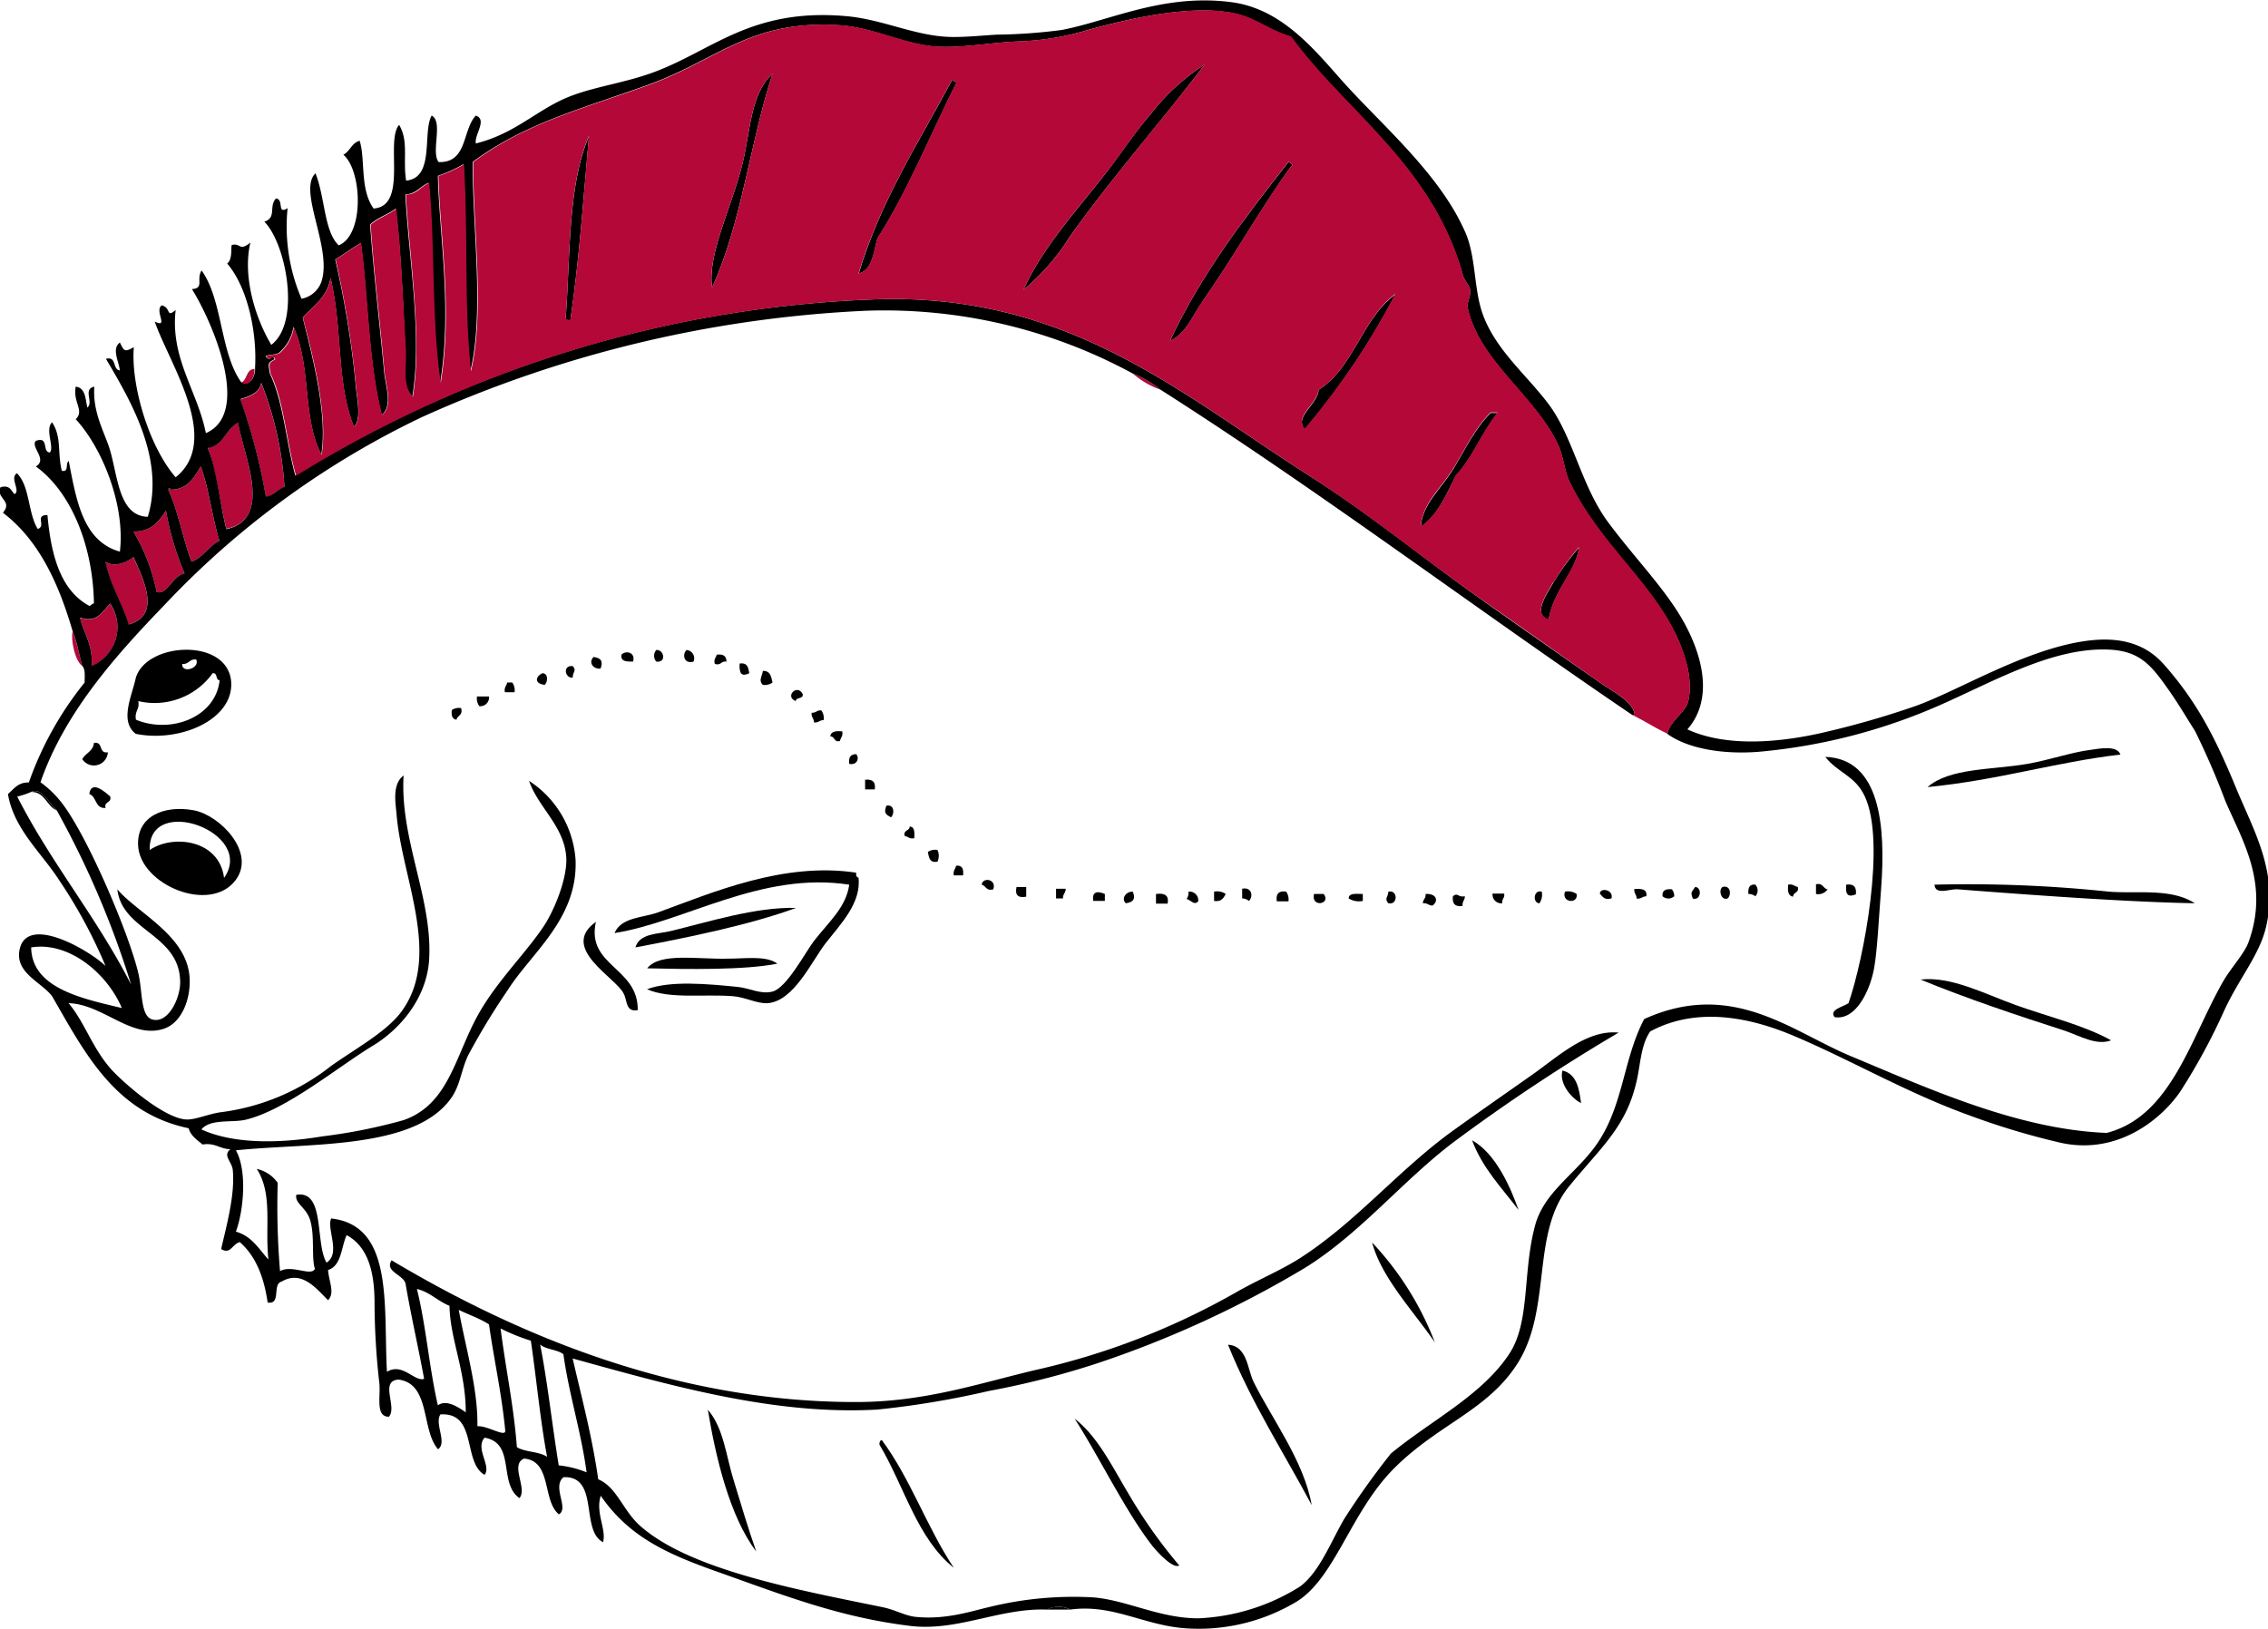 <svg id="IMG_0002_Image" data-name="IMG_0002 Image" xmlns="http://www.w3.org/2000/svg" viewBox="0 0 234.22 168.24"><defs><style>.cls-1,.cls-2{fill-rule:evenodd;}.cls-2{fill:#b30838;}</style></defs><title>IMG_0004a</title><path class="cls-1" d="M102,10.54c.28,0,.43.05.48.24-2.7,5.38-5,11.14-8.16,16.08-.39,1.45-.49,3.19-1.92,3.6C94.67,22.91,98.56,17,102,10.54Z" transform="translate(-3.72 -2.2)"/><path class="cls-1" d="M136.78,18.94c.28.08.61.42.24.48-3.19,4.42-5.9,9.35-9.12,13.92-1,1.43-1.68,3.32-3.36,4.08C127.81,30.45,132.28,24.67,136.78,18.94Z" transform="translate(-3.72 -2.2)"/><path class="cls-2" d="M30,40.3c.08.9-.73,2.13-1.44,1.44C29.29,41.53,29.07,40.35,30,40.3Z" transform="translate(-3.72 -2.2)"/><path class="cls-2" d="M33.1,52.54c-.75.2-1.08.84-1.92,1a62,62,0,0,0-2.64-10.08c1-.3,1.94-.62,2.16-1.68A35,35,0,0,1,33.1,52.54Z" transform="translate(-3.72 -2.2)"/><path class="cls-1" d="M158.38,44.86c-1.61,2-2.58,4.62-4.32,6.48-1,2-1.86,4.06-3.6,5.28.08-2.27,2.15-4,3.36-6s2.26-4.2,3.84-5.76Z" transform="translate(-3.72 -2.2)"/><path class="cls-2" d="M28.3,45.82c.65,3.65,3.64,10-1.2,11-.71-2.73-1-5.92-1.92-8.4C26.86,48.22,27.05,46.49,28.3,45.82Z" transform="translate(-3.72 -2.2)"/><path class="cls-2" d="M22.78,61.42c-1.25.25-1.8,2.29-2.88,1.92a20.08,20.08,0,0,0-2.4-6.24c1.86,0,2.64-1,3.36-2.16A29,29,0,0,0,22.78,61.42Z" transform="translate(-3.72 -2.2)"/><path class="cls-1" d="M166.78,58.78c-.24,2.32-2.69,4.51-3.12,7.44-1.75-.54-.14-2.73.48-3.84A24.94,24.94,0,0,1,166.78,58.78Z" transform="translate(-3.72 -2.2)"/><path class="cls-2" d="M17,66.7c-.7-2.26-1.89-4-2.4-6.48,1,.67,2.29,0,2.88-.48C18.52,62,20.42,65.77,17,66.7Z" transform="translate(-3.72 -2.2)"/><path class="cls-2" d="M13.18,71c.16-2.24-.81-3.35-1.2-5,1.74.61,2.26-.56,3.12-1.44A4.34,4.34,0,0,1,13.18,71Z" transform="translate(-3.72 -2.2)"/><path class="cls-2" d="M12.22,71c-.79-.58-1.21-2.78-1-3.6C11.68,68.52,11.88,69.84,12.22,71Z" transform="translate(-3.72 -2.2)"/><path class="cls-1" d="M71.5,69.34c.79-.06,1.08,1.32,0,1.2A.9.9,0,0,1,71.5,69.34Z" transform="translate(-3.72 -2.2)"/><path class="cls-1" d="M69.1,70.54c-.69,0-1.31,0-1.2-.72C68.36,69.35,69.37,69.57,69.1,70.54Z" transform="translate(-3.72 -2.2)"/><path class="cls-1" d="M77.74,69.82c.63-.07,1,.09,1,.72-.58-.1-.52.44-1.2.24C77.4,70.28,77.66,70.14,77.74,69.82Z" transform="translate(-3.72 -2.2)"/><path class="cls-1" d="M81.1,71.74c-.77.37-1.06.08-1-1C80.94,70.62,81,71.18,81.1,71.74Z" transform="translate(-3.72 -2.2)"/><path class="cls-1" d="M86.62,73.9c.07.55-.69.27-.72.72C84.7,74.15,86.07,72.78,86.62,73.9Z" transform="translate(-3.72 -2.2)"/><path class="cls-1" d="M54.22,74.14a.9.9,0,0,1-1,1,1.35,1.35,0,0,1-.24-1Z" transform="translate(-3.72 -2.2)"/><path class="cls-1" d="M51.34,75.34c.21.77-.38.74-.48,1.2-.42-.06-.55-.41-.48-1A1.35,1.35,0,0,1,51.34,75.34Z" transform="translate(-3.72 -2.2)"/><path class="cls-1" d="M94.06,83.74h-1v-1Q94.23,82.61,94.06,83.74Z" transform="translate(-3.72 -2.2)"/><path class="cls-1" d="M95.26,85.42c.83-.17.86.84.48,1.2C95.12,86.31,95,86.12,95.26,85.42Z" transform="translate(-3.72 -2.2)"/><path class="cls-1" d="M97.66,87.58c.52,0,.52.6.48,1.2-.5.1-.64-.16-1-.24C97,87.89,97.66,88.06,97.66,87.58Z" transform="translate(-3.72 -2.2)"/><path class="cls-1" d="M102.22,92.62c-.1-.5.17-.64.24-1,.63-.07.79.33.72,1Z" transform="translate(-3.72 -2.2)"/><path class="cls-1" d="M188.38,93.58c.5-.1.64.16,1,.24.17.65-.48.48-.48,1C188.34,94.74,188.34,94.18,188.38,93.58Z" transform="translate(-3.72 -2.2)"/><path class="cls-1" d="M192.46,94.06a1.17,1.17,0,0,1-1.2.48v-1C192,93.37,192,94,192.46,94.06Z" transform="translate(-3.72 -2.2)"/><path class="cls-1" d="M194.38,93.58q1.13-.17,1,1C194.57,94.91,194.28,94.62,194.38,93.58Z" transform="translate(-3.72 -2.2)"/><path class="cls-1" d="M108.7,93.82h1v1Q108.42,95.06,108.7,93.82Z" transform="translate(-3.72 -2.2)"/><path class="cls-1" d="M178.78,93.82c.71,0,.64,1.43-.24,1.2C178.27,94.27,178.43,94.39,178.78,93.82Z" transform="translate(-3.72 -2.2)"/><path class="cls-1" d="M132.7,95.26A1.13,1.13,0,0,0,132,95v-1C133,93.79,133.17,94.8,132.7,95.26Z" transform="translate(-3.72 -2.2)"/><path class="cls-1" d="M170.14,95c-.76.21-.91-.21-1.2-.48C168.94,93.83,170.4,94.09,170.14,95Z" transform="translate(-3.72 -2.2)"/><path class="cls-1" d="M120.7,94.3c.3.69.12,1.09-.72,1.2C119.48,95,120,94.28,120.7,94.3Z" transform="translate(-3.72 -2.2)"/><path class="cls-1" d="M126.46,94.3a.9.9,0,0,1,1,1c-.42.45-.7-.1-1.2-.24A1.13,1.13,0,0,0,126.46,94.3Z" transform="translate(-3.72 -2.2)"/><path class="cls-1" d="M129.1,94.3a1.57,1.57,0,0,1,1.2.24c-.22.42-.45.83-1.2.72Z" transform="translate(-3.72 -2.2)"/><path class="cls-1" d="M147.1,94.3c1-.23,1,1.43,0,1.2C146.65,95,147.07,94.9,147.1,94.3Z" transform="translate(-3.72 -2.2)"/><path class="cls-1" d="M162.7,95.5c-.71,0-.64-1.43.24-1.2A1.56,1.56,0,0,1,162.7,95.5Z" transform="translate(-3.72 -2.2)"/><path class="cls-1" d="M123.1,94.54c.82-.1,1.37.07,1.2,1h-1.2Z" transform="translate(-3.72 -2.2)"/><path class="cls-1" d="M139.42,94.54h1C141.24,95.59,139.09,96,139.42,94.54Z" transform="translate(-3.72 -2.2)"/><path class="cls-1" d="M150.94,94.54c1.11-.07,1.39.7.72,1.2-.43,0-.51-.29-1-.24C150.67,95.07,151,95,150.94,94.54Z" transform="translate(-3.72 -2.2)"/><path class="cls-1" d="M111.82,168.46a2.57,2.57,0,0,1,2.4,0Z" transform="translate(-3.72 -2.2)"/><path class="cls-2" d="M123.58,42.46a9,9,0,0,1-2.88-1.68A10.7,10.7,0,0,1,123.58,42.46Z" transform="translate(-3.72 -2.2)"/><path class="cls-2" d="M21.1,52.78c0-.27.24-.13.24,0,1.82,0,2.39-1.29,3.12-2.4.85,2.35,1.16,5.24,1.92,7.68-1.12.56-1.66,1.7-2.88,2.16C22.6,57.84,22.12,55,21.1,52.78Z" transform="translate(-3.72 -2.2)"/><path class="cls-1" d="M83.5,72.7a1.35,1.35,0,0,1-1,.24c-.47-.45-.07-.88,0-1.44C83.29,71.47,83.36,72.12,83.5,72.7Z" transform="translate(-3.72 -2.2)"/><path class="cls-1" d="M14.86,79.9a1.44,1.44,0,0,1-2.64.72c.32-.64,1.12-.8,1.2-1.68C14.41,78.75,13.87,80.09,14.86,79.9Z" transform="translate(-3.72 -2.2)"/><path class="cls-1" d="M193.18,107.26c-.6-.77.89-1.06,1.44-1.44,1.58-4.55,3.89-16.66,1.68-21.36-1-2.16-2.78-2.41-4.08-4.08,5.64.19,6.27,7.05,5.76,13.68-.24,3.09-.39,6.35-.72,8.16C196.83,104.57,195.35,107.64,193.18,107.26Z" transform="translate(-3.72 -2.2)"/><path class="cls-1" d="M6.94,84c1.11-.54,1.9,1.3,2.64,1.92C8.51,85.45,8.39,84,6.94,84Z" transform="translate(-3.72 -2.2)"/><path class="cls-1" d="M176.38,94.06a1.13,1.13,0,0,1,.24.72.9.9,0,0,1-1.2,0C175.35,94.15,175.75,94,176.38,94.06Z" transform="translate(-3.72 -2.2)"/><path class="cls-1" d="M128.14,8.86c-4.57,6-9.46,11.51-13.92,17.76a23.15,23.15,0,0,1-4.8,5.52c1.95-4.38,5.52-8.22,8.64-12.24,1.51-1.95,2.9-4.1,4.56-6A22.28,22.28,0,0,1,128.14,8.86Z" transform="translate(-3.72 -2.2)"/><path class="cls-1" d="M83.5,9.82c-2.32,7.05-3.16,15.32-6.24,22.08-.5-3.45,2-8.18,3.12-12.72C81.23,15.76,81.2,11.89,83.5,9.82Z" transform="translate(-3.72 -2.2)"/><path class="cls-1" d="M64.54,16.3c-.54,6-1,12.81-1.92,19-.28,0-.43-.05-.48-.24C62.62,28.87,62.33,21.36,64.54,16.3Z" transform="translate(-3.72 -2.2)"/><path class="cls-1" d="M147.82,32.62a75.72,75.72,0,0,1-9.36,13.92c-1.11-1.33,1.3-2.48,1.44-4.08C143.53,40.17,144.38,35.1,147.82,32.62Z" transform="translate(-3.72 -2.2)"/><path class="cls-1" d="M17.74,78c-1.7-1.31-.41-3.87,0-5.76,1.06-3.69,9.32-4.19,9.84.24C28,76.47,22.36,78.94,17.74,78Zm4.8-7.2c-.05,1,1.86.44,1.44-.48C23.28,70.24,23.24,70.84,22.54,70.78ZM18,74.62c.17.89-.41,1-.24,1.92,3.57,1.49,8.24-.23,8.64-4.08-.45,0-.17-.79-.72-.72A7.38,7.38,0,0,1,18,74.62Z" transform="translate(-3.72 -2.2)"/><path class="cls-1" d="M12.22,71c-.34-1.18-.54-2.5-1-3.6-1.45-5-3.52-9.44-7.2-12.24,1.07-1.23-.78-1.5-.24-2.64,1-.25,1.07.37,1.44.72.66-.36-.53-1.62.24-2.16,1.35,1.29,1.14,4.14,2.16,5.76.91-.32-.37-1.44,1-1.44C9,59.63,10,63.19,12.94,64.78c.19,0,.24-.24.48-.24-.08-5.68-2.2-11.4-6-14.16,1.26-.73-.58-2,0-2.64,1.39-.51.62,1.14,1.44,1.2.51-.49-.53-2.4.24-3.12,1,1.54.53,3,1,5,.78.21.34-.78.72-1,.79,4.09,1.47,8.29,5.28,9.36.57-4.75-1.79-10.68-4.56-13.68.93-.9-.31-1.72,0-3.36,1,.11,1,1.24,1.2,2.16.68-.56-.5-1.9.72-2.16-.16,2.4.78,4.19,1.44,6,1,2.75.9,7.36,4.08,7.44,1.85-6-1.91-12.22-4.32-16.32,1.16-.28.64,1.12,1.44,1.2-.13-1-.86-2.25,0-2.88.45.92.49,1,1.44.48-.32,4,1.6,10.31,4.32,13.44,4.8-3.83-.69-11.81-2.16-16.08,1.51.71-.07-1.1.72-1.68,1,.23.42,1.35,1.44.48-.57,5,2.27,8.39,3.12,12.72,4.79-2.07.61-11.61-1.44-14.88,1.32-.08.41-1,1-1.92,2.17,3,1.91,8.49,4.08,11.52.71.69,1.52-.54,1.44-1.44.23-3.83-.84-8.44-2.88-10.8.58-.43.36-1.65.48-1.92,1-.22.7.71,1.92-.24-.85,3.58.58,7.93,2.16,10.56,3.11-2.37,1.49-10.54-.72-12.72,1.3-.43.43-1.57,1.2-2.4.87.1.06,1.72,1.2,1a18.91,18.91,0,0,0,1.44,9.36,2.71,2.71,0,0,0,2.16-2.16c.79-3.48-2.51-9.08-.72-10.8,1,2.5.88,6,2.4,7.44,2.66-1.07,2.43-7.69.48-9.36.69-.35.86-1.22,1.68-1.44.61,1.87,0,5,1.44,7,3.58-.25,1.18-7,2.64-8.64,1,1.7.37,3.51.72,5.76,3-.3,1.66-5,2.64-6.72,1.22.62-.1,3.78.72,4.8,3,.1,2.43-3.33,3.84-4.8,1.22.42-.18,2,0,2.88,4.29-1.07,6.51-3.73,10.08-5,2.5-.92,5.5-1.31,8.4-2.4,6-2.25,10-6.58,19.68-5.76,4,.33,7.42,2.2,11.28,2.16,1.34,0,2.85-.15,4.32-.24a56.57,56.57,0,0,0,6.72-.48c4.95-.94,10.49-3.79,17.52-2.88,5.05.65,8.36,4.61,11.28,7.92,4.16,4.71,10.38,9.84,13,16.08,1,2.5.8,5.65,1.68,8.16,1.35,3.85,4.79,6.54,7,9.6,2.41,3.4,3.26,8.32,6,12s5.8,6.78,7.68,10.08,3.34,8,.48,11.28c4.34,2,10.28,1.23,14.4.24a92,92,0,0,0,9.12-2.64c4.42-1.56,11.23-5.81,17.52-6.72,3.64-.53,6.28.28,8.16,2.4,3.35,3.79,5.24,7.39,7.44,12.72,1.88,4.55,4.43,8.79,3.12,14.4-.68,2.91-2.77,5.28-4.32,8.64a62.85,62.85,0,0,1-4.56,8.4c-1.92,2.79-6.38,6.52-12.24,5.28a77,77,0,0,1-9.6-2.88c-6.32-2.28-12.17-5.69-18-8.16-3.88-1.65-9.69-3.27-14.88-.48-1,1.44-1,3.5-1.44,5.28-1.09,4.69-3.81,6.85-7,10.8-3.88,4.87-1.69,12.62-5.28,18.24-3.1,4.85-8.14,6.22-12.72,10.8s-6.15,11.59-10.32,13.92A19.62,19.62,0,0,1,126,170.38c-4.23-.34-7.44-2.52-11.76-1.92a2.57,2.57,0,0,0-2.4,0c-4.88-.19-9.26,2.29-14.16,1.68-7.3-.9-13-3.15-19.68-5.52-5.43-1.91-9.32-3.68-12.24-7.92-.57,1.76.6,3.43.24,4.8-2.38-1.22-.35-6.85-4.08-6.72-1.23,1,.6,3.21-.48,3.84-1.73-1.39-.71-5.53-3.6-5.76-1.49.63.39,3.12-.48,4.08-2.2-1.53-.36-5.68-3.6-6.24-1,1.14.74,2.93,0,3.84-2.29-1.31-.71-6.49-4.56-6.24-.63,1,.73,2.88-.24,3.6-1.76-2-.76-6.76-4.08-7.2-2,.12-.1,2.84-1,3.84-1.46,0-.8-2.25-1-3.6a74.74,74.74,0,0,1-.48-8.16c0-3.27-.71-5.83-2.88-7-.58,1.26-.52,3.16-1.92,3.6.09,1.22.73,2.37,0,3.12-1.17-1.13-2.67-3.16-4.8-1.92-1,.25,0,2.4-1.44,2.16-.38-2.66-1.25-4.83-2.88-6.24-.82.23-.93,1.31-1.92.72.5-2.24,1.45-5.54,1.2-8.16-.08-.89-1.09-1.49-.24-2.16-1.1,0-1.55-.69-2.88-.48-.56-.48-1.21-.87-1.44-1.68C15.61,117.15,12.5,111,9.1,105.1c-1.13-1.48-3.84-2.4-3.36-4.8.75-3.72,7.21.06,8.88,1.68a51.21,51.21,0,0,0-4.8-8.88C8,90.27,5.16,87.86,4.54,84.22c.61-.51,1-1.21,2.16-1.2A34.86,34.86,0,0,1,12.46,72.7C12.46,72.06,12.55,71.33,12.22,71ZM175.9,78c.29-1.38,1.88-2.19,2.16-3.36.57-2.38-.48-5.18-1.2-6.72-2.6-5.58-7.9-9.5-11-15.84-.59-1.19-.64-2.58-1.2-3.84-2.26-5-8.12-8.66-9.36-14.16-.15-.66.33-1.2.24-1.92,0-.34-.59-1-.72-1.44C151.63,19.27,142.75,13.84,137,6c-2.28-.69-3.66-1.94-5.76-2.4-4.33-.95-10.6.44-15.12,1.68a27.82,27.82,0,0,1-7.2,1.2c-3.19.13-6.39.81-9.12.48-3.2-.38-6.19-2-9.6-2.16C81.11,4.27,77.75,8.43,70.54,11c-7.06,2.54-12.61,3.95-18,7.92-.05,6.69,1.22,15.42-.24,21.6-.75-6.9-.28-13.14-.72-21.36a14.87,14.87,0,0,1-2.64,1.2c.13,6,1.49,13.64.24,21.36-1-6.38-.59-14.42-1.2-20.64-.86.34-1.25,1.15-2.4,1.2.34,6.48,1.77,14.67.72,20.88-1.11-1.06-.64-3.06-.72-4.8-.23-4.75-.46-10.37-1-14.64-.16.32-2,1-2.64,1.68.36,4.91,1,10.39,1.44,15.12.14,1.57.93,3.54-.24,4.56-1.39-5.44-1.4-12.17-2.16-17.76-.94.5-1.73,1.15-2.64,1.68a102.12,102.12,0,0,1,2.16,13.44c.16,1.3.51,3.18-.24,3.84-1.83-4.68-1.12-9.69-2.4-15.36-.36,2-1.77,2.87-2.88,4.08,1,4,2.59,10,1.92,14.16-2-3.87-1-9.07-2.88-13.2a4.38,4.38,0,0,1-1.44,2.64c-.32.35-2.23.16-1,.72a.24.24,0,0,1,.48,0c-.78.35-.6.54-.48,1.44,1.43,3,1.68,7.12,2.64,10.56A122,122,0,0,1,94.78,33.1c19.52-.42,31.1,9.92,44.16,18.24,6,3.81,11.53,8.33,17,12.24,4.46,3.17,8.81,6.2,13,9.12,1.34.94,3.5,2,3.6,3.36h-.24C156,65,139.81,52.79,123.58,42.46a10.7,10.7,0,0,0-2.88-1.68A53.74,53.74,0,0,0,93.1,34.3a125.17,125.17,0,0,0-45.84,11A89.38,89.38,0,0,0,20.62,64.78C15.43,70.16,10.35,75.94,7.9,83a10.69,10.69,0,0,1,2.4,2.4C12.87,88.89,17,98.52,18,102.7c.46,1.93.21,4.45,1.44,4.8,1.71.49,3-2.39,2.88-4.08-.21-4.76-6-5.09-6.48-9.36,2.06,2.44,7,4.67,7.44,8.88.22,2.15-.66,4.86-2.64,5.52-3.36,1.11-6.25-2.53-9.84-2.64,1.7,2,2.5,4.8,4.56,7,1.61,1.68,5.31,4.77,7.44,5,.94.12,2.21-.49,3.6-.72a23.09,23.09,0,0,0,11.52-4.8c2.44-1.73,5.37-3.33,7-5.28,4.61-5.69.31-14-.24-20.64-.1-1.22-.5-3.15.72-4.08-.39,6.63,3,12.7,2.64,19-.25,4.05-3.06,7.24-5.76,8.88-3.7,2.24-9,6.68-13.2,7.68-1.38.33-3.62-.13-4.56,1,3.27,1.5,7.92,1.48,12.48.72a55.87,55.87,0,0,0,8.4-1.68c4.81-1.68,5.34-6.89,7.92-11.28,1.91-3.25,4.7-6,6.48-8.64,1.11-1.62,2.52-5,2.4-7.2-.18-3.22-2.92-5.2-3.84-7.92a10.58,10.58,0,0,1,4.8,8.16c.24,6.08-4.55,9.58-7,13.44a72.32,72.32,0,0,0-4.08,6.72c-.72,1.5-.81,3-1.68,4.32-3.71,5.5-14.68,4.72-22.32,5.52,1.18,2.07.81,6.23,0,8.4,1.63.45,2.37,1.79,3.36,2.88-.37-3.43.47-6.75-1.2-9.36a3.57,3.57,0,0,1,2.16,1.44,80.16,80.16,0,0,0,.24,9.12c1.22-.7,3.23.58,3.6-.24-.37-1.12,0-3.37-.48-5-.39-1.33-1.63-1.77-1.44-2.64,3-.53,1.92,4.95,3.12,7,1.5-.93,0-3.46.48-4.56,6.49.71,5.39,9,5.76,15.84,1.61-1,2.88,1.08,3.84.72-.61-3.31-1.35-6.49-1.92-9.84-.26-.94-2.18-1.23-1.44-2.4,12.95,7.72,29.41,14.67,48,14.64,7.17,0,12.87-2,18.72-3.36a74.9,74.9,0,0,0,20.4-7.92c2.33-1.34,4.76-2.34,6.72-3.6,5.85-3.77,10.19-9.14,15.84-13.2,2.7-1.94,5.48-3.87,8.16-5.76s5.59-4.64,8.88-4.32a190.61,190.61,0,0,0-17,11.28c-5.3,4-9.63,9.43-15.36,13A108.63,108.63,0,0,1,117.1,143a86.87,86.87,0,0,1-11.28,2.88,91.47,91.47,0,0,1-11.52,1.92c-10.47.58-20.84-2.34-31.44-5.28.94,4.1,2,8,2.64,12.48,1.94.82,2.54,3.22,4.32,4.8,5.13,4.56,16.21,6.6,25,8.4,1.36.28,2.23.84,3.36,1,3.14.34,5.69-.54,7.68-1a36.4,36.4,0,0,1,10.8-1c3.47.3,6.83,2.16,10.8,2.16A21.39,21.39,0,0,0,138,166.06c2-1.5,3.2-4.69,4.56-7a81,81,0,0,1,4.8-6.72c4.14-3.42,9.41-6,12.24-10.32,2.16-3.31,1.34-8.31,2.64-13.2.88-3.32,3.8-5.08,6-7.92,3.16-4.08,3-9.12,5.28-13.44,9.11-4.12,15.22,1.29,21.36,3.84,7.83,3.26,17.2,7.57,26.4,7.92,6.62-1.69,8.63-9.68,12-15.6.81-1.42,2.2-2.89,2.64-4.08,2.22-6.08-.66-10.56-2.4-14.64a78.31,78.31,0,0,0-3.12-7.2c-1.21-1.9-1.69-2.81-3.12-4.8-1.59-2.22-2.82-3.46-5.76-3.6-5.8-.27-11.93,3.31-17.52,5.76a59.42,59.42,0,0,1-18.72,4.8C181.41,80.15,177.91,79.46,175.9,78ZM30.7,41.74c-.22,1.06-1.18,1.38-2.16,1.68A62,62,0,0,1,31.18,53.5c.84-.12,1.16-.76,1.92-1A35,35,0,0,0,30.7,41.74Zm-5.52,6.72c1,2.48,1.21,5.67,1.92,8.4,4.84-1.08,1.85-7.39,1.2-11C27.05,46.49,26.86,48.22,25.18,48.46ZM23.5,60.22c1.22-.46,1.76-1.6,2.88-2.16-.75-2.44-1.07-5.33-1.92-7.68-.73,1.11-1.3,2.38-3.12,2.4,0-.13-.19-.27-.24,0C22.12,55,22.6,57.84,23.5,60.22Zm-2.64-5.28c-.72,1.12-1.5,2.18-3.36,2.16a20.08,20.08,0,0,1,2.4,6.24c1.08.37,1.63-1.67,2.88-1.92A29,29,0,0,1,20.86,54.94Zm-3.36,4.8c-.59.47-1.91,1.15-2.88.48.51,2.45,1.7,4.22,2.4,6.48C20.42,65.77,18.52,62,17.5,59.74Zm-2.4,4.8c-.86.88-1.38,2.05-3.12,1.44.39,1.69,1.36,2.8,1.2,5A4.34,4.34,0,0,0,15.1,64.54ZM6.94,84a8.51,8.51,0,0,1-1.44.48C9,91.36,13.75,97,17.26,103.9a94.57,94.57,0,0,0-7.68-18C8.84,85.28,8,83.44,6.94,84Zm0,16.08c.07,4.2,5.27,5.27,9.36,6.24C14.84,102.84,10.91,99.42,6.94,100.06Zm39.84,35.28c.94,3.78,1.27,8.17,2.16,12,.93-.68,2.25.3,2.88.72,0-4.27-1.62-7.55-1.68-11C48.9,136.58,48.13,135.67,46.78,135.34Zm4.32,2.16c.69,3.83,2,8.16,1.92,12,1-.09,2.88,1.16,2.88.48-.37-3.87-1.16-7.32-1.68-11C53.26,138.38,52.12,138,51.1,137.5Zm4.32,1.92c.52,4.12,1.35,7.93,1.68,12.24.83.53,2.29.43,3.12,1-.72-3.84-1.09-8-1.68-12A18.91,18.91,0,0,1,55.42,139.42Zm6.48,2.64c-.63-.49-1.77-.47-2.4-1,.72,3.58,1.23,8.22,1.92,12.48a10.79,10.79,0,0,1,2.88.72C63.72,150,62.5,146.34,61.9,142.06Z" transform="translate(-3.72 -2.2)"/><path class="cls-1" d="M75.34,70.54c-1,.27-1.19-.74-.72-1.2A.86.86,0,0,1,75.34,70.54Z" transform="translate(-3.72 -2.2)"/><path class="cls-1" d="M65.74,71.26c-.78.08-1.28-.65-.72-1.2C65.86,70.17,66,70.57,65.74,71.26Z" transform="translate(-3.72 -2.2)"/><path class="cls-1" d="M62.86,71c.45.46,0,.6,0,1.2C62.07,72.28,61.78,70.9,62.86,71Z" transform="translate(-3.72 -2.2)"/><path class="cls-1" d="M56.62,72.7a1.35,1.35,0,0,1,.24,1h-1c-.1-.5.16-.64.24-1Z" transform="translate(-3.72 -2.2)"/><path class="cls-1" d="M88.54,75.58a1.35,1.35,0,0,1,.24,1c-.43,0-.51.29-1,.24,0-.43-.29-.51-.24-1C88,75.85,88.09,75.53,88.54,75.58Z" transform="translate(-3.72 -2.2)"/><path class="cls-1" d="M90.7,77.74c.1.5-.16.64-.24,1-.65.17-.48-.48-1-.48C89.54,77.7,90.1,77.7,90.7,77.74Z" transform="translate(-3.72 -2.2)"/><path class="cls-1" d="M222.7,80.14c-6.75.79-12.56,2.64-19.92,3.36,2.29-2,6.64-1.76,10.32-2.4,2.29-.4,4.51-1.19,6.48-1.44C220.42,79.55,222.34,79.13,222.7,80.14Z" transform="translate(-3.72 -2.2)"/><path class="cls-1" d="M91.42,81.1c-.07-.63.09-1,.72-1C92.49,80.47,92.26,81.28,91.42,81.1Z" transform="translate(-3.72 -2.2)"/><path class="cls-1" d="M15.1,84.46c.18.74-.66.46-.48,1.2-1.11.07-.9-1.18-1.68-1.44C13.14,82.68,14.65,84.09,15.1,84.46Z" transform="translate(-3.72 -2.2)"/><path class="cls-1" d="M23.74,85.9c2.68.5,6.45,4.35,4.32,7.2-2.64,3.53-9.91.49-10.08-3.6C17.85,86.5,20.68,85.33,23.74,85.9ZM19.18,90c2.38-1.64,7.18-1.09,7.68,2.88C30.18,88.17,19,84.12,19.18,90Z" transform="translate(-3.72 -2.2)"/><path class="cls-1" d="M100.54,90a1.49,1.49,0,0,1,0,1.2c-.8.16-.88-.4-1-1A1.35,1.35,0,0,1,100.54,90Z" transform="translate(-3.72 -2.2)"/><path class="cls-1" d="M92.38,92.86c.3,2.62-1.87,4.81-3.36,6.72s-3.28,6-6,6.24c-1.08.08-2.33-.62-3.6-.72-3-.24-6.52.32-8.88-.72,2.39-.9,6.18-.56,9.36-.24,1.27.13,2.38.8,3.6.48,1.49-.39,3.43-4.15,4.32-5.28,1.51-1.93,3.29-3.45,3.6-5.76-9.09-1.4-16.95,3.84-24.24,5,.71-1.67,2.95-1.56,4.56-2.16,5.5-2,12.88-5.22,20.4-4.08C92.1,92.66,92.19,92.81,92.38,92.86Z" transform="translate(-3.72 -2.2)"/><path class="cls-1" d="M185,93.58a.89.89,0,0,1,0,1.2,1.13,1.13,0,0,0-.72-.24C184.23,93.91,184.39,93.51,185,93.58Z" transform="translate(-3.72 -2.2)"/><path class="cls-1" d="M230.38,95.5c-7-.13-16.58-.83-24.48-1.44-.84-.06-2.32.64-2.4-.48a138.78,138.78,0,0,1,18,.72C224.39,94.54,227.89,93.9,230.38,95.5Z" transform="translate(-3.72 -2.2)"/><path class="cls-1" d="M106.3,94.06c-.77.21-.74-.38-1.2-.48C105.2,92.76,106.67,93,106.3,94.06Z" transform="translate(-3.72 -2.2)"/><path class="cls-1" d="M182.14,95c-.71.29-1-1-.48-1.2C182.49,93.65,182.52,94.66,182.14,95Z" transform="translate(-3.72 -2.2)"/><path class="cls-1" d="M136.54,94.3a1.35,1.35,0,0,1,.24,1h-1.2Q135.41,94.13,136.54,94.3Z" transform="translate(-3.72 -2.2)"/><path class="cls-1" d="M117.82,94.54v.72h-1.2C116.47,94.17,117.16,94.27,117.82,94.54Z" transform="translate(-3.72 -2.2)"/><path class="cls-1" d="M144.46,94.54v.72A2,2,0,0,1,143,95C143,94.41,143.82,94.54,144.46,94.54Z" transform="translate(-3.72 -2.2)"/><path class="cls-1" d="M166.54,94.54c.18,1.08-1.6.9-1.2-.24A1.57,1.57,0,0,1,166.54,94.54Z" transform="translate(-3.72 -2.2)"/><path class="cls-1" d="M173.74,94.78c-.43,0-.51.29-1,.24,0-.43-.29-.51-.24-1C173.23,94,173.85,94,173.74,94.78Z" transform="translate(-3.72 -2.2)"/><path class="cls-1" d="M113.5,95h-.72v-1h1C113.77,94.49,113.45,94.57,113.5,95Z" transform="translate(-3.72 -2.2)"/><path class="cls-1" d="M155,94.78c0,.43-.29.51-.24,1q-1.13.17-1-1C154.28,94.33,154.25,94.92,155,94.78Z" transform="translate(-3.72 -2.2)"/><path class="cls-1" d="M158.86,95.5a.9.9,0,0,1-1-1h1.2C159.13,95,158.81,95,158.86,95.5Z" transform="translate(-3.72 -2.2)"/><path class="cls-1" d="M69.34,100.06c.41-1.46,2.35-1.38,3.6-1.68,3.92-.94,8.79-2.51,13-2.4C81,97.79,74.32,99.12,69.34,100.06Z" transform="translate(-3.72 -2.2)"/><path class="cls-1" d="M84,101.74c-3.36.67-9.22.58-13.44.48,1.29-1.68,5.3-.9,8.4-1C80.64,101.23,82.84,100.87,84,101.74Z" transform="translate(-3.72 -2.2)"/><path class="cls-1" d="M69.58,106.54c-1.27.23-1.07-1-1.44-1.68-.72-1.64-6.72-4.71-2.88-7.44C64.24,102,69.65,102.11,69.58,106.54Z" transform="translate(-3.72 -2.2)"/><path class="cls-1" d="M221.74,109.66c-1.51.57-3.18-.44-4.8-1-4.74-1.52-10.32-3.39-14.88-5.28,3.15-.36,6.56,1.46,9.84,2.64S218.88,108.07,221.74,109.66Z" transform="translate(-3.72 -2.2)"/><path class="cls-1" d="M167,116.14c-1.1-.55-2.29-2.12-1.92-3.36C166.52,113.12,166.8,114.6,167,116.14Z" transform="translate(-3.72 -2.2)"/><path class="cls-1" d="M160.54,127.18c-1.72-2.28-3.71-4.29-4.8-7.2C158.21,121.35,159.75,124.92,160.54,127.18Z" transform="translate(-3.72 -2.2)"/><path class="cls-1" d="M151.9,140.86c-2.21-3.24-5.5-6.65-6.48-10.32A31.49,31.49,0,0,1,151.9,140.86Z" transform="translate(-3.72 -2.2)"/><path class="cls-1" d="M139.18,157.66c-2.92-5.48-6.23-10.57-8.64-16.56,2,.12,2,2.53,2.64,3.84C135.09,148.78,138.39,153.15,139.18,157.66Z" transform="translate(-3.72 -2.2)"/><path class="cls-1" d="M102.22,164.14c-3.78-3-5.13-8.47-7.68-12.72,0-.28.05-.43.24-.48C97.72,154.88,99.46,160,102.22,164.14Z" transform="translate(-3.72 -2.2)"/><path class="cls-1" d="M81.82,162.46c-2.77-3.63-4.21-9.87-5-14.64,1.61,1.84,1.87,4.68,2.64,7.2S81,160.15,81.82,162.46Z" transform="translate(-3.72 -2.2)"/><path class="cls-1" d="M125.5,163.9c-.65.4-2.36-1.48-2.88-2.16-2.74-3.57-5.39-9.07-7.92-13,2.37,1.81,3.91,5,5.52,7.68A52.44,52.44,0,0,0,125.5,163.9Z" transform="translate(-3.72 -2.2)"/><path class="cls-2" d="M172.3,76.06h.24c-.1-1.39-2.26-2.42-3.6-3.36-4.15-2.92-8.5-6-13-9.12-5.51-3.91-11.05-8.43-17-12.24C125.88,43,114.3,32.68,94.78,33.1A122,122,0,0,0,34.3,51.34c-1-3.44-1.21-7.59-2.64-10.56-.12-.9-.3-1.09.48-1.44a.24.24,0,0,0-.48,0c-1.27-.56.64-.37,1-.72A4.38,4.38,0,0,0,34.06,36c1.85,4.13.86,9.33,2.88,13.2C37.61,45.05,36.05,39,35,35c1.11-1.21,2.52-2.12,2.88-4.08,1.28,5.67.57,10.68,2.4,15.36.75-.66.4-2.54.24-3.84A102.12,102.12,0,0,0,38.38,29c.91-.53,1.7-1.18,2.64-1.68.76,5.59.77,12.32,2.16,17.76,1.17-1,.38-3,.24-4.56C43,35.81,42.34,30.33,42,25.42c.65-.64,2.47-1.36,2.64-1.68.5,4.27.73,9.89,1,14.64.08,1.74-.39,3.74.72,4.8,1-6.21-.37-14.4-.72-20.88,1.15,0,1.54-.86,2.4-1.2.61,6.22.24,14.26,1.2,20.64,1.25-7.72-.11-15.38-.24-21.36a14.87,14.87,0,0,0,2.64-1.2c.44,8.22,0,14.46.72,21.36,1.46-6.18.19-14.91.24-21.6,5.39-4,10.94-5.38,18-7.92,7.21-2.59,10.57-6.75,19.68-6.24,3.41.19,6.41,1.78,9.6,2.16,2.73.33,5.93-.35,9.12-.48a27.82,27.82,0,0,0,7.2-1.2c4.52-1.24,10.79-2.63,15.12-1.68,2.1.46,3.48,1.71,5.76,2.4,5.73,7.86,14.61,13.29,17.76,24.72.13.49.68,1.1.72,1.44.09.72-.39,1.26-.24,1.92,1.24,5.5,7.1,9.12,9.36,14.16.56,1.26.61,2.65,1.2,3.84,3.14,6.34,8.44,10.26,11,15.84.72,1.54,1.77,4.34,1.2,6.72-.28,1.17-1.86,2-2.16,3.36C174.64,77.4,173.55,76.65,172.3,76.06ZM122.62,13.9c-1.66,1.89-3,4.05-4.56,6-3.12,4-6.69,7.86-8.64,12.24a23.15,23.15,0,0,0,4.8-5.52c4.46-6.25,9.35-11.8,13.92-17.76A22.28,22.28,0,0,0,122.62,13.9ZM80.38,19.18c-1.12,4.54-3.62,9.27-3.12,12.72,3.08-6.76,3.92-15,6.24-22.08C81.2,11.89,81.23,15.76,80.38,19.18Zm12,11.28c1.43-.41,1.53-2.15,1.92-3.6,3.14-4.94,5.46-10.7,8.16-16.08-.05-.19-.2-.28-.48-.24C98.56,17,94.67,22.91,92.38,30.46ZM62.14,35c.05.19.2.28.48.24.92-6.15,1.38-13,1.92-19C62.33,21.36,62.62,28.87,62.14,35Zm62.4,2.4c1.68-.76,2.35-2.65,3.36-4.08,3.22-4.57,5.93-9.5,9.12-13.92.37-.06,0-.39-.24-.48C132.28,24.67,127.81,30.45,124.54,37.42Zm15.36,5c-.14,1.6-2.55,2.75-1.44,4.08a75.72,75.72,0,0,0,9.36-13.92C144.38,35.1,143.53,40.17,139.9,42.46Zm17.76,2.4c-1.58,1.56-2.61,3.75-3.84,5.76s-3.28,3.73-3.36,6c1.74-1.22,2.64-3.28,3.6-5.28,1.74-1.86,2.71-4.49,4.32-6.48Zm6.48,17.52c-.62,1.11-2.23,3.3-.48,3.84.43-2.93,2.88-5.12,3.12-7.44A24.94,24.94,0,0,0,164.14,62.38Z" transform="translate(-3.72 -2.2)"/><path class="cls-1" d="M59.74,71.74c.61,0,.57.89.24,1.2C58.88,72.83,59,72.07,59.74,71.74Z" transform="translate(-3.72 -2.2)"/></svg>